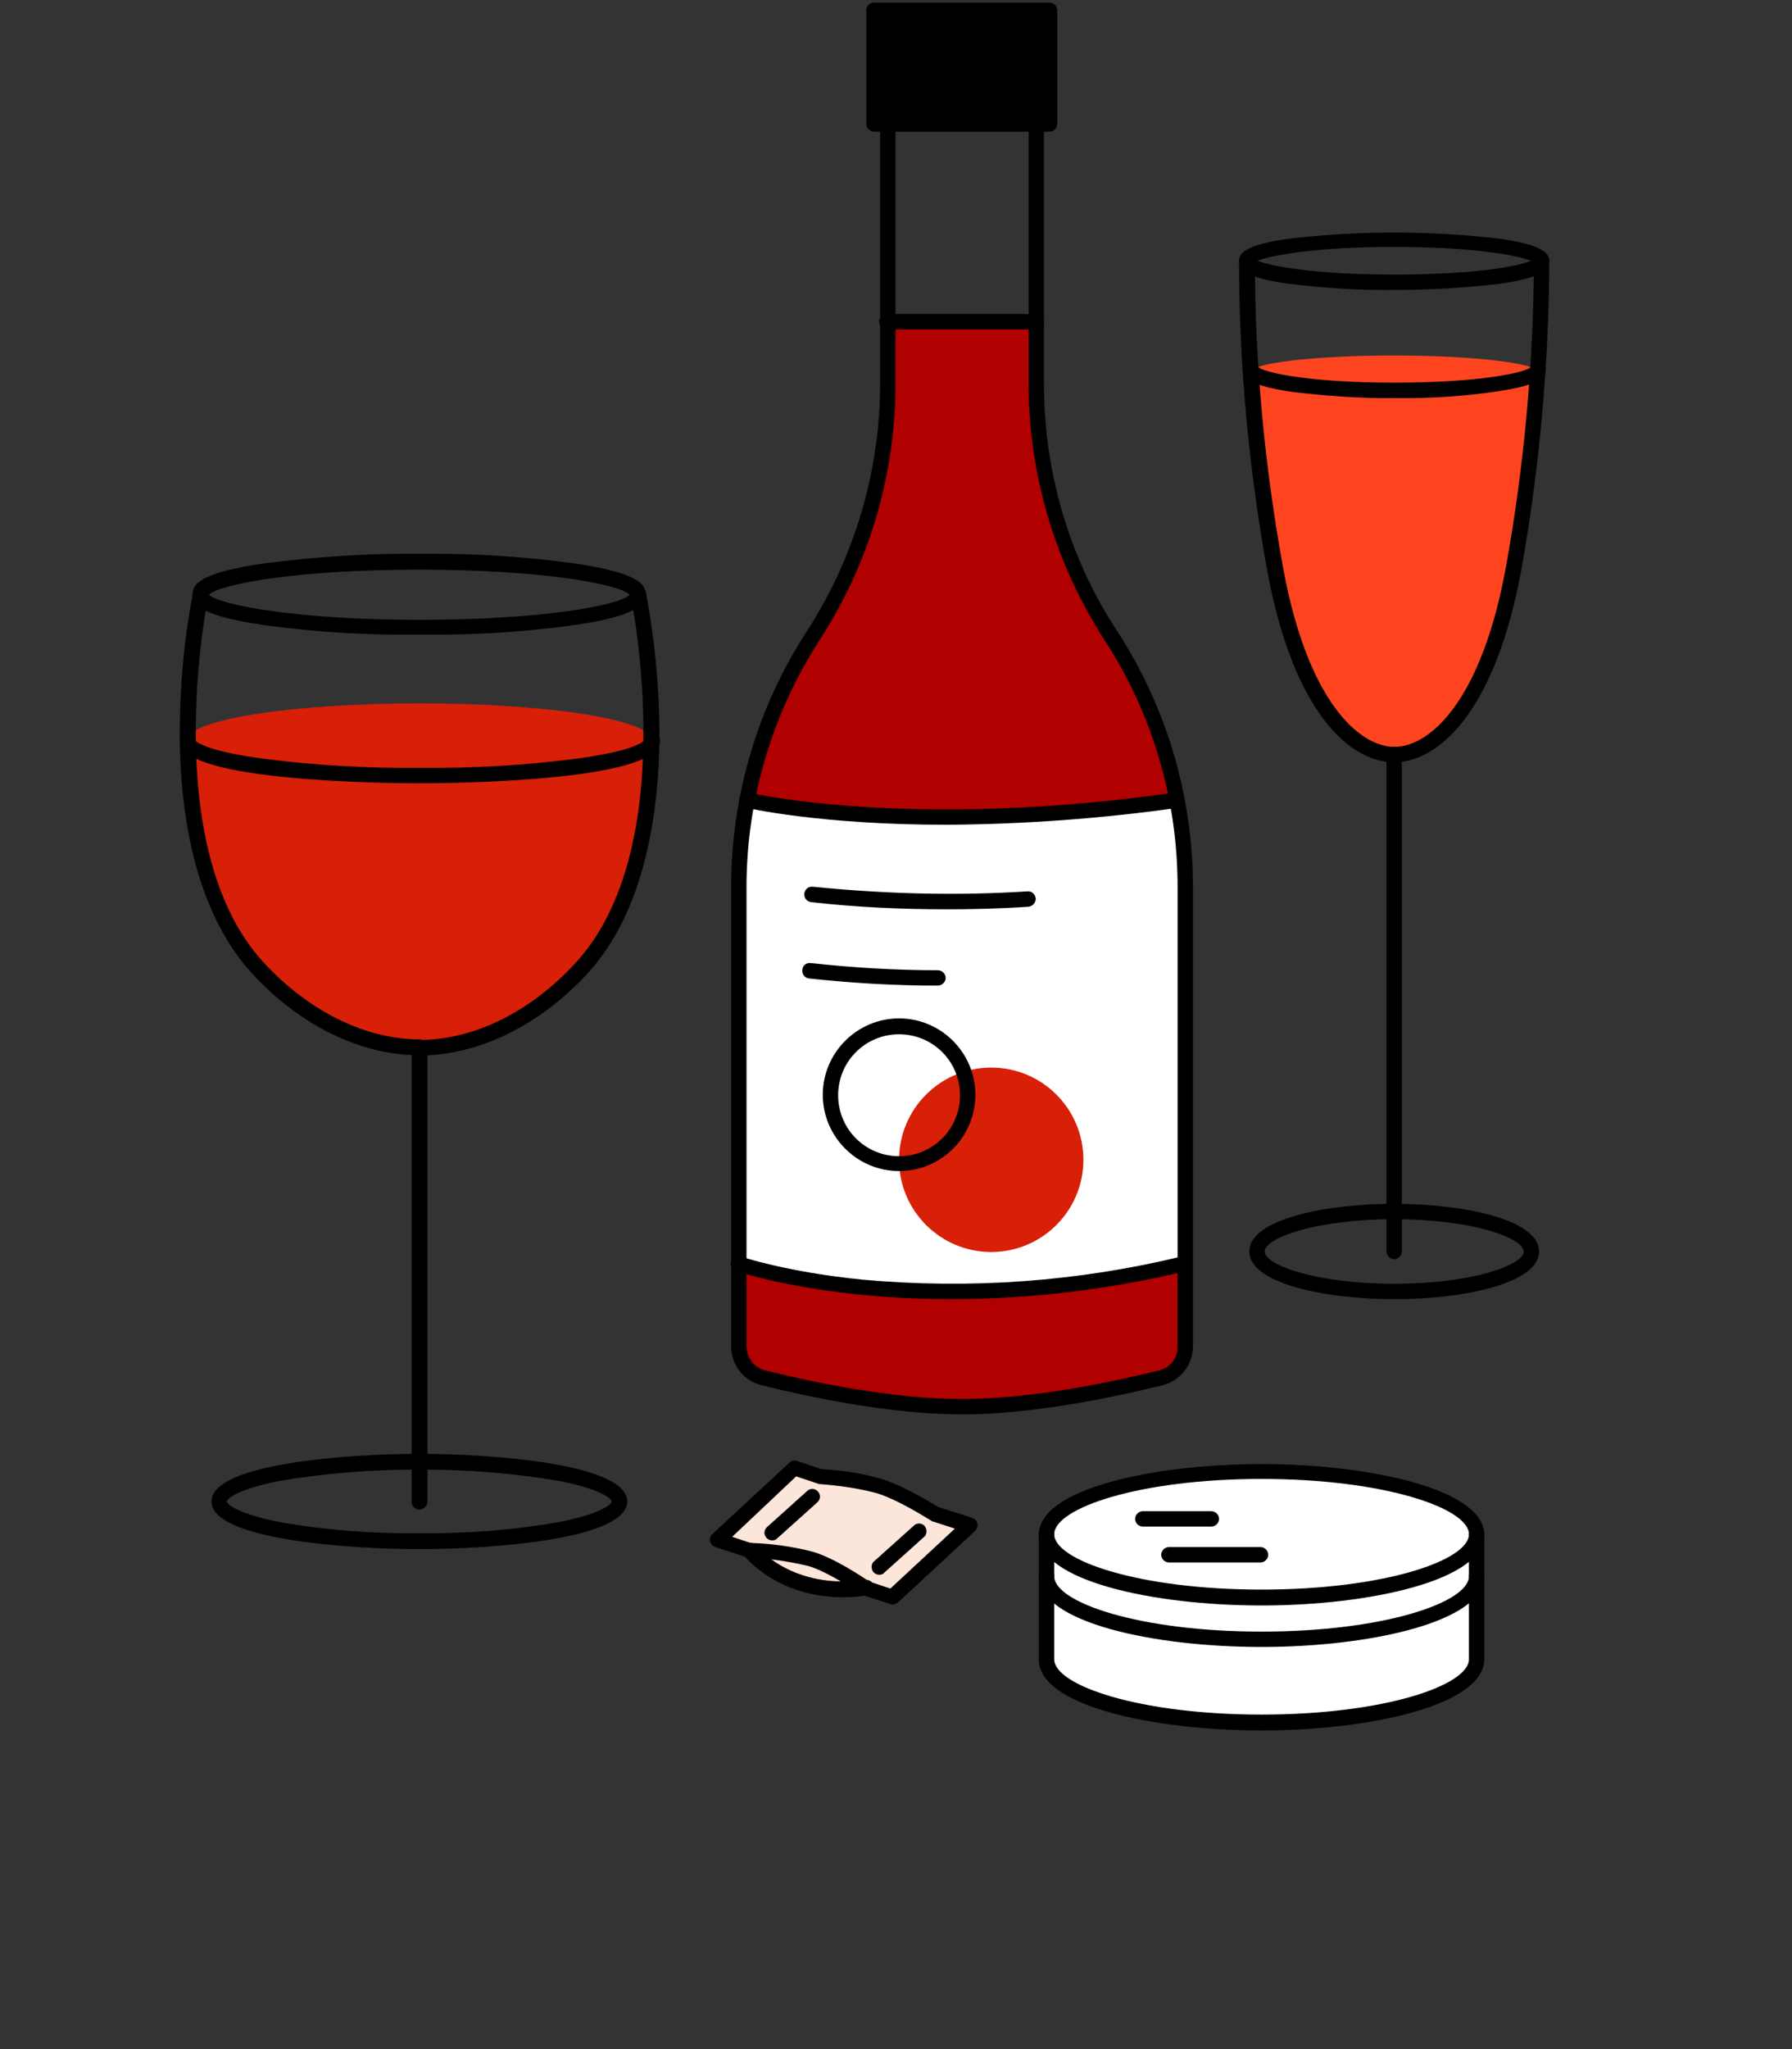 <?xml version="1.0" encoding="utf-8"?>
<!-- Generator: Adobe Illustrator 24.1.2, SVG Export Plug-In . SVG Version: 6.00 Build 0)  -->
<svg version="1.1" id="Layer_1" xmlns="http://www.w3.org/2000/svg" xmlns:xlink="http://www.w3.org/1999/xlink" x="0px" y="0px"
	 viewBox="0 0 350 400" style="enable-background:new 0 0 350 400;" xml:space="preserve">
<rect x="0" y="0" width="350" height="400" fill="#333333" stroke="none"/>
<style type="text/css">
	.st0{fill:#B00000;}
	.st1{fill:#D81F08;}
	.st2{fill:#FF4520;}
	.st3{fill:#FFFFFF;}
	.st4{fill:#FCE5D9;}
</style>
<g>
	<g id="Layer_6">
		<polygon class="st0" points="173.2,62.8 202.4,62.8 202.5,76.2 203.5,88.6 206.9,103.1 212.6,116.5 221.9,132.7 227.3,145.9 
			229.9,156.1 214.5,157.8 192,159.5 170.7,159.1 154.4,157.8 145.8,156.1 149.5,141.2 158.3,124.8 165.7,111.1 170.7,95.3 
			172.9,78.4 		"/>
		<path class="st0" d="M144.2,246.7c0,0,14,3.6,21.8,4.4s27.5,0.9,27.5,0.9l18.2-1.6l19.7-3.6v16.1l-1.6,4.3l-8.6,3.2l-18.9,4.1
			h-22.1l-14.3-1.8l-15.2-2.3l-5.7-4.2L144.2,246.7z"/>
		<path class="st1" d="M81.9,137.3c-25,0-45.3,3.2-45.3,7.2v6.7l2.5,17.3l5.3,12.4l9.7,12l12.7,8.3l12.6,3.3l16.2-2.7l14.2-9
			l6.9-7.6l6.9-14.5l2.7-12.4l1-13.8C127.3,140.5,107,137.3,81.9,137.3z"/>
		<path class="st2" d="M272.2,69.4c-15.6,0-28.2,1.5-28.2,3.4l1.3,11.9l2.4,18.3l4.2,20l6.7,14.9l8.2,7.9l6.8,1.5l7.4-3.6l6.2-7.6
			l6.5-16.2l3.7-19.1l2.1-17.4l0.9-10.7C300.4,70.9,287.8,69.4,272.2,69.4z"/>
		<polygon class="st3" points="145.8,156.1 173.2,159.5 192,159.5 212.4,158 229.9,156.1 231.5,165.3 231.5,181.5 231.5,246.7 
			217.9,249.4 191.4,252.1 172.3,252.1 156,249.4 144.2,246.7 144.2,194.1 144.2,164.4 		"/>
		<polygon points="170.7,2 205,2 204.2,24.2 170.7,24.2 		"/>
		<circle class="st1" cx="193.6" cy="226.4" r="18"/>
		<polygon class="st3" points="204.4,298.7 208.2,294.4 223.2,289.8 238.1,287.2 256.5,287.6 273.5,290.1 283.7,293.9 288.4,298.7 
			288.4,323.9 285.2,328.7 276.8,332.4 258.8,335.7 234,335.7 215,332.1 204.4,325.5 		"/>
		<polygon class="st4" points="187.8,297.6 174.6,311.5 164,310.3 152.9,307.6 146.3,302.7 140.1,300.6 155.2,286.6 159.9,288.7 
			169.1,288.7 173.9,291.3 178.6,293.2 182.6,295.7 		"/>
	</g>
	<g id="Layer_2_1_">
		<path d="M81.9,206c-11.4,0-23.3-5.8-32.6-15.9c-6.4-6.9-14-20.5-14.2-46.4c0-9.4,0.8-18.8,2.6-28c0.2-0.8,1-1.3,1.8-1.2
			c0.8,0.2,1.3,1,1.2,1.8c-0.1,0.5-10.1,49.1,10.9,71.7c8.8,9.5,19.9,14.9,30.4,14.9c0.8,0,1.5,0.7,1.5,1.5S82.8,206.1,81.9,206
			L81.9,206z"/>
		<path d="M81.9,294.7c-0.8,0-1.5-0.7-1.5-1.5v-88.7c0-0.8,0.7-1.5,1.5-1.5c10.6,0,21.6-5.4,30.4-14.9c21-22.6,11-71.2,10.9-71.7
			c-0.2-0.8,0.3-1.6,1.2-1.8s1.6,0.3,1.8,1.2c1.7,9.2,2.6,18.6,2.6,28c-0.1,14.2-2.6,33.9-14.2,46.4c-8.9,9.6-20.2,15.3-31.1,15.8
			v87.2C83.5,293.9,82.8,294.6,81.9,294.7C82,294.7,82,294.7,81.9,294.7z"/>
		<path d="M81.9,123.9c-10.2,0.1-20.4-0.5-30.5-1.9c-12.2-1.8-13.8-4-13.8-6s1.6-4.2,13.8-6c10.1-1.3,20.3-2,30.5-1.9
			c10.2-0.1,20.4,0.5,30.4,1.9c12.2,1.8,13.8,4,13.8,6s-1.6,4.2-13.8,6C102.3,123.4,92.1,124,81.9,123.9z M40.8,116.1
			c2.1,2,17.3,4.9,41.1,4.9s39.1-2.8,41.1-4.9c-2.1-2.1-17.3-4.9-41.1-4.9S42.9,114,40.8,116.1L40.8,116.1z M123.2,116.3
			L123.2,116.3z"/>
		<path d="M81.9,152.9c-4.8,0-46.8-0.2-46.8-8.2c0-0.8,0.6-1.5,1.4-1.6c0.8,0,1.5,0.6,1.6,1.4c0.2,0.3,2.1,2.1,13.3,3.6
			c10.1,1.3,20.4,1.9,30.6,1.8c10.2,0.1,20.4-0.5,30.6-1.8c11.2-1.5,13-3.3,13.3-3.6c0-0.8,0.7-1.5,1.6-1.4c0.8,0,1.5,0.7,1.4,1.6
			l0,0C128.8,152.7,86.7,152.9,81.9,152.9z M125.8,144.7L125.8,144.7z M38.1,144.7L38.1,144.7z"/>
		<path d="M81.9,302.4c-14,0-40.6-1.9-40.6-9.3s26.6-9.3,40.6-9.3s40.6,1.9,40.6,9.3S96,302.4,81.9,302.4z M81.9,286.9
			c-9.2-0.1-18.3,0.7-27.4,2.2c-8.5,1.7-10.2,3.6-10.2,4s1.7,2.3,10.2,4c9,1.6,18.2,2.3,27.4,2.2c9.2,0.1,18.3-0.6,27.4-2.2
			c8.5-1.7,10.2-3.6,10.2-4s-1.7-2.3-10.2-4C100.3,287.6,91.1,286.8,81.9,286.9z"/>
		<path d="M272.3,253.6c-14,0-28.3-3.2-28.3-9.3s14.2-9.3,28.3-9.3s28.3,3.2,28.3,9.3S286.4,253.6,272.3,253.6z M272.3,238
			c-15.4,0-25.3,3.7-25.3,6.3s9.9,6.3,25.3,6.3s25.3-3.7,25.3-6.3S287.7,238,272.3,238z"/>
		<path d="M272.3,56.6c-6.9,0.1-13.8-0.4-20.6-1.2c-8.5-1.2-9.7-2.8-9.7-4.4s1.2-3.2,9.7-4.4c13.7-1.6,27.5-1.6,41.2,0
			c8.5,1.2,9.7,2.9,9.7,4.4s-1.2,3.2-9.7,4.4C286.1,56.2,279.2,56.6,272.3,56.6z M245.6,50.9c2.7,1.1,11.6,2.7,26.7,2.7
			s24-1.5,26.7-2.7c-2.7-1.1-11.6-2.7-26.7-2.7S248.4,49.8,245.6,50.9z M299.8,51.4L299.8,51.4z"/>
		<path d="M272.4,77.7c-6.7,0.1-13.4-0.4-20-1.2c-8.4-1.2-9.5-2.8-9.5-4.4c0-0.8,0.7-1.5,1.5-1.5c0.7,0,1.3,0.5,1.4,1.1
			c1.4,1.1,10.2,3,26.6,3s25.2-1.9,26.6-3c0.2-0.8,1-1.3,1.8-1.1c0.7,0.2,1.1,0.8,1.1,1.4c0,1.6-1.1,3.2-9.5,4.4
			C285.8,77.4,279.1,77.8,272.4,77.7z"/>
		<path d="M272.3,148.8c-8.7,0-19.7-9.8-24.8-37.4c-3.6-20-5.5-40.2-5.5-60.5c0-0.8,0.7-1.5,1.5-1.5c0,0,0,0,0.1,0
			c0.8,0,1.5,0.7,1.5,1.5l0,0c0,20.1,1.9,40.1,5.5,59.9c4.7,25.8,14.7,35,21.8,35c0.8,0,1.5,0.7,1.5,1.5S273.2,148.9,272.3,148.8
			L272.3,148.8z"/>
		<path d="M272.3,245.8c-0.8,0-1.5-0.7-1.5-1.5v-97c0-0.8,0.7-1.5,1.5-1.5c7.1,0,17.1-9.2,21.8-35c3.6-19.8,5.4-39.8,5.5-59.9
			c0-0.8,0.6-1.5,1.5-1.5l0,0l0,0c0.8,0,1.5,0.7,1.5,1.5c-0.1,20.3-1.9,40.5-5.5,60.5c-4.8,26-14.9,36.2-23.3,37.3v95.6
			C273.8,245.1,273.1,245.8,272.3,245.8z"/>
		<path d="M246.4,313.4c-21.1,0-43.5-4.8-43.5-13.8s22.4-13.8,43.5-13.8s43.5,4.9,43.5,13.8S267.5,313.4,246.4,313.4z M246.4,288.7
			c-23.9,0-40.5,5.7-40.5,10.8s16.6,10.8,40.5,10.8s40.5-5.7,40.5-10.8S270.3,288.7,246.4,288.7L246.4,288.7z"/>
		<path d="M246.4,321.5c-21.1,0-43.5-4.8-43.5-13.8c0-0.8,0.7-1.5,1.5-1.5s1.5,0.7,1.5,1.5c0,5.1,16.6,10.8,40.5,10.8
			s40.5-5.7,40.5-10.8c0-0.8,0.7-1.5,1.5-1.5s1.5,0.7,1.5,1.5C289.9,316.6,267.5,321.5,246.4,321.5z"/>
		<path d="M246.4,337.8c-21.1,0-43.5-4.8-43.5-13.8v-24.4c0-0.8,0.7-1.5,1.5-1.5s1.5,0.7,1.5,1.5v24.3c0,5.1,16.6,10.8,40.5,10.8
			s40.5-5.7,40.5-10.8v-24.4c0-0.8,0.7-1.5,1.5-1.5s1.5,0.7,1.5,1.5v24.4C289.9,332.9,267.5,337.8,246.4,337.8z"/>
		<path d="M236.6,298h-13.4c-0.8,0-1.5-0.7-1.5-1.5s0.7-1.5,1.5-1.5h13.4c0.8,0,1.5,0.7,1.5,1.5S237.4,298,236.6,298z"/>
		<path d="M246.2,305h-17.9c-0.8,0-1.5-0.7-1.5-1.5s0.7-1.5,1.5-1.5h17.9c0.8,0,1.5,0.7,1.5,1.5S247,305,246.2,305z"/>
		<path d="M174.3,313.2c-0.2,0-0.3,0-0.5-0.1l-5.2-1.7c-0.1-0.1-0.3-0.1-0.4-0.2c-0.1,0-6.2-4.3-10.3-5.5c-3.8-0.9-7.7-1.5-11.6-1.6
			c-0.1,0-0.3,0-0.4-0.1l-6.2-2c-0.8-0.3-1.2-1.1-1-1.9c0.1-0.2,0.2-0.5,0.4-0.6l15.1-14c0.4-0.4,1-0.5,1.5-0.3l4.8,1.6
			c4,0.2,7.9,0.8,11.7,1.9c4.5,1.4,10,4.9,11.1,5.5l6.6,2.1c0.5,0.2,0.9,0.6,1,1.1s-0.1,1.1-0.4,1.4l-15.1,14
			C175,313.1,174.6,313.3,174.3,313.2z M169.7,308.7l4.2,1.4l12.6-11.7l-4.3-1.4c-0.1,0-0.3-0.1-0.4-0.2c-0.1,0-6-3.9-10.5-5.3
			c-3.7-1-7.4-1.5-11.2-1.8c-0.1,0-0.3,0-0.4-0.1l-4.2-1.4L143,300l3.6,1.2c4.1,0.1,8.2,0.7,12.1,1.7
			C162.9,304.1,168.6,307.9,169.7,308.7z"/>
		<path d="M150.8,300.7c-0.8,0-1.5-0.7-1.5-1.5c0-0.4,0.2-0.8,0.5-1.1l7.8-7c0.6-0.6,1.5-0.6,2.1,0s0.6,1.5,0,2.1l-0.1,0.1l-7.8,7
			C151.5,300.6,151.2,300.7,150.8,300.7z"/>
		<path d="M171.7,307.4c-0.4,0-0.8-0.2-1.1-0.5c-0.5-0.6-0.5-1.6,0.1-2.1l0,0l7.8-7c0.6-0.6,1.6-0.5,2.1,0.1s0.5,1.6-0.1,2.1l0,0
			l-7.8,7C172.5,307.3,172.1,307.4,171.7,307.4z"/>
		<path d="M164.7,311.8c-13,0-19.2-7.9-19.5-8.3c-0.5-0.7-0.3-1.6,0.4-2.1c0.6-0.4,1.5-0.3,2,0.2c0.3,0.4,7.1,8.8,21.4,6.8
			c0.8-0.1,1.6,0.5,1.7,1.3c0.1,0.8-0.5,1.6-1.3,1.7C167.7,311.7,166.2,311.8,164.7,311.8z"/>
		<path d="M205,25.7h-34.3c-0.8,0-1.5-0.7-1.5-1.5l0,0V2c0-0.8,0.7-1.5,1.5-1.5H205c0.8,0,1.5,0.7,1.5,1.5v22.2
			C206.5,25,205.8,25.7,205,25.7L205,25.7z M172.2,22.7h31.3V3.5h-31.3V22.7z"/>
		<path d="M187.9,276.1c-14.4,0-30.7-3.6-39.2-5.7c-3.5-0.9-5.9-4-5.9-7.6v-89.6c0-17.7,5.1-35.1,14.8-50
			c9.3-14.4,14.3-31.2,14.3-48.4V24.2c0-0.8,0.7-1.5,1.5-1.5s1.5,0.7,1.5,1.5v50.7c0,17.7-5.1,35.1-14.8,50
			c-9.3,14.4-14.3,31.2-14.3,48.3v89.6c0,2.2,1.5,4.2,3.6,4.7c8.4,2.1,24.5,5.6,38.5,5.6c0.8,0,1.5,0.7,1.5,1.5
			S188.7,276.1,187.9,276.1L187.9,276.1z"/>
		<path d="M187.9,276.1c-0.8,0-1.5-0.7-1.5-1.5s0.7-1.5,1.5-1.5c14,0,30.1-3.5,38.5-5.6c2.2-0.5,3.7-2.5,3.6-4.7v-89.6
			c0-17.2-4.9-33.9-14.3-48.3c-9.6-14.9-14.8-32.3-14.8-50V24.2c0-0.8,0.7-1.5,1.5-1.5s1.5,0.7,1.5,1.5v50.7
			c0,17.2,4.9,34,14.3,48.3c9.7,14.9,14.8,32.3,14.8,50v89.6c0,3.6-2.4,6.7-5.9,7.6C218.6,272.5,202.2,276.1,187.9,276.1z"/>
		<path d="M202.4,64.3h-29.2c-0.8,0-1.5-0.7-1.5-1.5s0.7-1.5,1.5-1.5h29.2c0.8,0,1.5,0.7,1.5,1.5S203.3,64.3,202.4,64.3L202.4,64.3z
			"/>
		<path d="M184.9,161c-24.9,0-39.2-3.3-39.4-3.4c-0.8-0.2-1.3-1-1.1-1.8s1-1.3,1.8-1.1c0.3,0.1,31.8,7.4,83.4,0
			c0.8-0.1,1.6,0.5,1.7,1.3s-0.5,1.6-1.3,1.7C215.1,159.8,200,160.9,184.9,161z"/>
		<path d="M184.8,177.5c-8.8,0-17.6-0.4-26.4-1.4c-0.8-0.1-1.4-0.8-1.3-1.7c0.1-0.8,0.8-1.4,1.7-1.3c13.9,1.4,27.9,1.8,41.9,0.9
			c0.8-0.1,1.5,0.6,1.6,1.4l0,0c0,0.8-0.6,1.5-1.4,1.6C195,177.4,189.7,177.5,184.8,177.5z"/>
		<path d="M183.1,192.4L183.1,192.4c-8.4,0-16.8-0.5-25.1-1.4c-0.8-0.1-1.4-0.8-1.3-1.7s0.8-1.4,1.7-1.3c8.2,0.9,16.5,1.4,24.8,1.4
			c0.8,0,1.5,0.7,1.5,1.5S184,192.4,183.1,192.4C183.2,192.4,183.1,192.4,183.1,192.4z"/>
		<path d="M185.8,253.6c-26,0-41.8-5.4-42.1-5.5c-0.8-0.3-1.2-1.1-0.9-1.9s1.1-1.2,1.9-0.9c0.1,0,8.8,3,23.8,4.5
			c21,1.9,42.1,0.4,62.6-4.6c0.8-0.2,1.6,0.4,1.8,1.2c0.2,0.8-0.3,1.5-1.1,1.7C216.8,251.7,201.3,253.6,185.8,253.6z"/>
		<path d="M175.6,228.6c-8.2,0-14.9-6.7-14.9-14.9s6.7-14.9,14.9-14.9s14.9,6.7,14.9,14.9l0,0C190.5,222,183.8,228.6,175.6,228.6z
			 M175.6,201.9c-6.6,0-11.9,5.3-11.9,11.9s5.3,11.9,11.9,11.9s11.9-5.3,11.9-11.9S182.2,201.9,175.6,201.9L175.6,201.9z"/>
	</g>
</g>
</svg>
